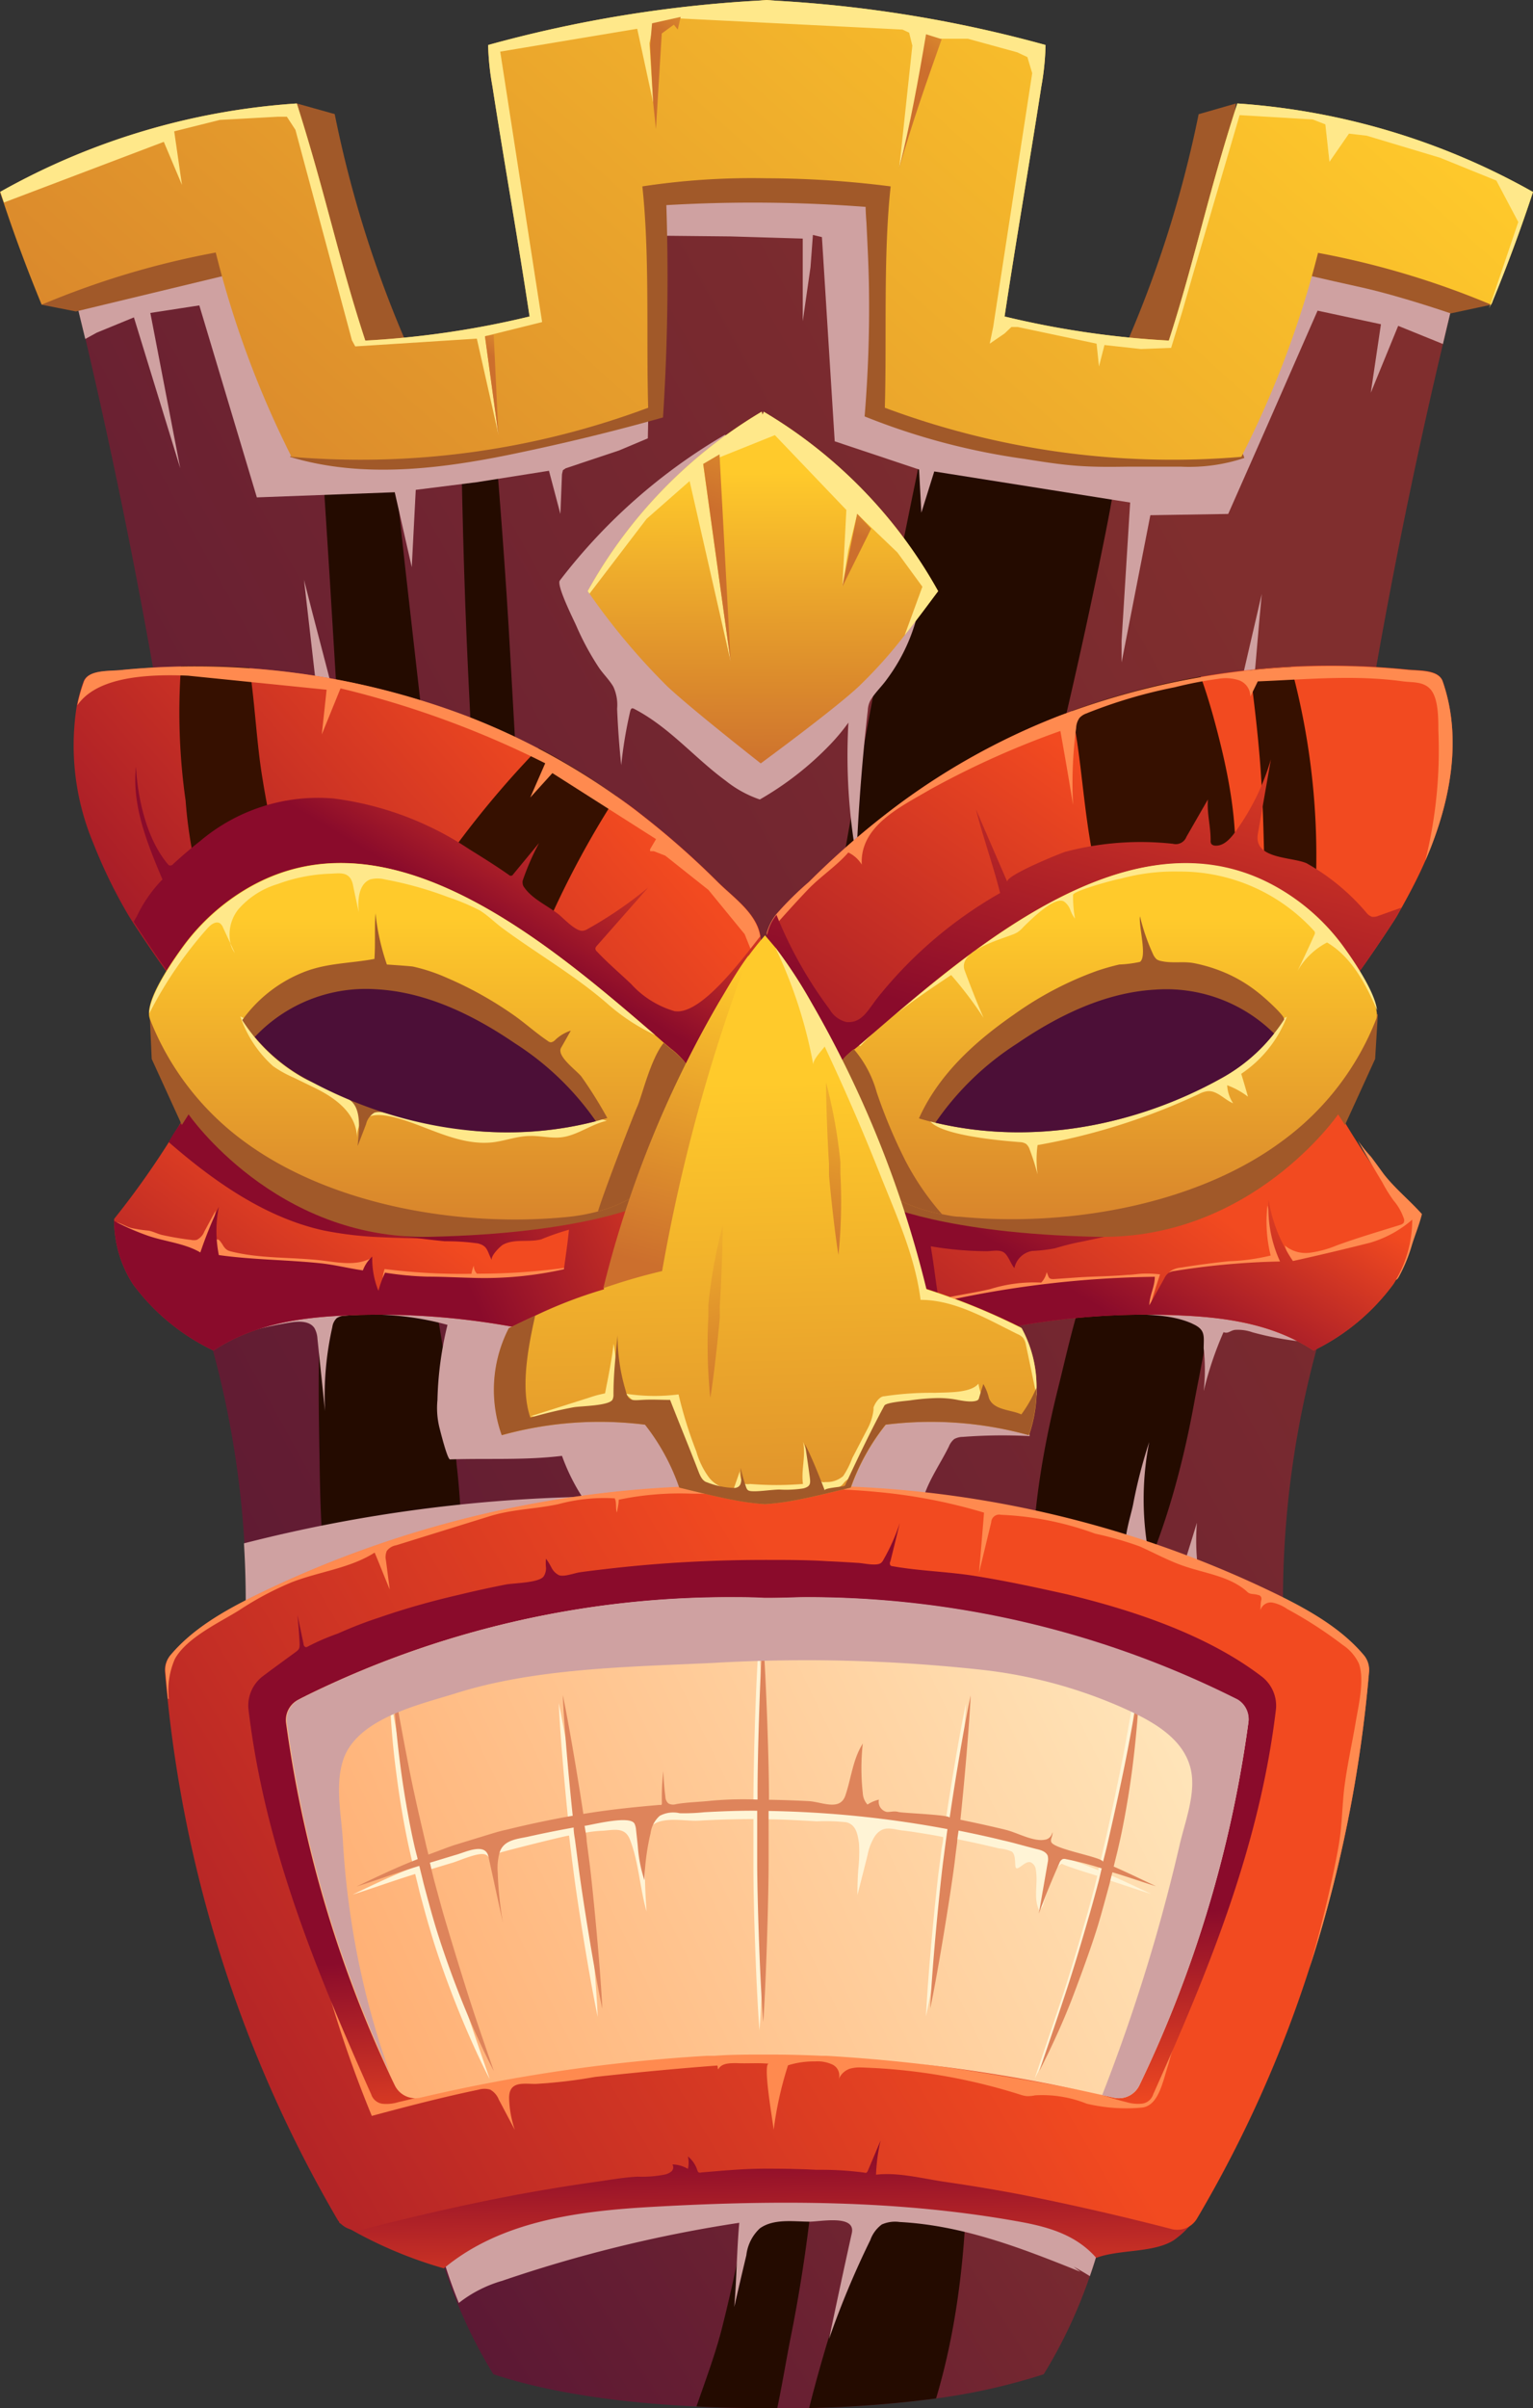 <svg xmlns="http://www.w3.org/2000/svg" xmlns:xlink="http://www.w3.org/1999/xlink" viewBox="0 0 134.29 210.84"><rect x="0" y="0" width="134.29" height="210.84" fill="#333333" stroke="none"/><defs><style>.cls-1{isolation:isolate;}.cls-2{fill:url(#Безымянный_градиент_308);}.cls-3{fill:#240b00;}.cls-13,.cls-3{mix-blend-mode:screen;}.cls-4{fill:#cfa1a1;mix-blend-mode:multiply;}.cls-5{fill:url(#Безымянный_градиент_308-2);}.cls-6{fill:url(#Безымянный_градиент_308-3);}.cls-7{fill:#a15929;}.cls-8{fill:url(#Безымянный_градиент_510);}.cls-9{fill:#ff8a4f;}.cls-10{fill:url(#Безымянный_градиент_510-2);}.cls-11{fill:url(#Безымянный_градиент_510-3);}.cls-12{fill:url(#Безымянный_градиент_510-4);}.cls-13{fill:#361000;}.cls-14{fill:url(#Безымянный_градиент_510-5);}.cls-15{fill:url(#Безымянный_градиент_8);}.cls-16{fill:#ffe88a;}.cls-17{fill:url(#Безымянный_градиент_510-6);}.cls-18{fill:url(#Безымянный_градиент_510-7);}.cls-19{fill:url(#Безымянный_градиент_510-8);}.cls-20{fill:url(#Безымянный_градиент_510-9);}.cls-21{fill:url(#Безымянный_градиент_8-2);}.cls-22{fill:url(#Безымянный_градиент_308-4);}.cls-23{fill:url(#Безымянный_градиент_308-5);}.cls-24{fill:url(#Безымянный_градиент_510-10);}.cls-25{fill:url(#Безымянный_градиент_510-11);}.cls-26{fill:url(#Безымянный_градиент_510-12);}.cls-27{fill:url(#Безымянный_градиент_4);}.cls-28{fill:url(#Безымянный_градиент_8-3);}.cls-29{fill:url(#Безымянный_градиент_8-4);}.cls-30{fill:url(#Безымянный_градиент_8-5);}.cls-31{fill:#fff4d6;}.cls-32{fill:#de845b;}.cls-33{fill:url(#Безымянный_градиент_8-6);}.cls-34{fill:url(#Безымянный_градиент_8-7);}.cls-35{fill:url(#Безымянный_градиент_8-8);}.cls-36{fill:url(#Безымянный_градиент_8-9);}.cls-37{fill:url(#Безымянный_градиент_8-10);}.cls-38{fill:url(#Безымянный_градиент_8-11);}.cls-39{fill:url(#Безымянный_градиент_8-12);}.cls-40{fill:url(#Безымянный_градиент_8-13);}</style><linearGradient id="Безымянный_градиент_308" x1="97.62" y1="177.82" x2="21.53" y2="225.82" gradientUnits="userSpaceOnUse"><stop offset="0" stop-color="#802e2e"/><stop offset="1" stop-color="#4c0f37"/></linearGradient><linearGradient id="Безымянный_градиент_308-2" x1="93.01" y1="24.2" x2="-74.99" y2="117.13" xlink:href="#Безымянный_градиент_308"/><linearGradient id="Безымянный_градиент_308-3" x1="132.13" y1="94.91" x2="-35.87" y2="187.85" xlink:href="#Безымянный_градиент_308"/><linearGradient id="Безымянный_градиент_510" x1="36.5" y1="105.43" x2="14.38" y2="134.87" gradientUnits="userSpaceOnUse"><stop offset="0.01" stop-color="#f24a20"/><stop offset="0.99" stop-color="#8a0b2b"/></linearGradient><linearGradient id="Безымянный_градиент_510-2" x1="48.08" y1="94.52" x2="26.8" y2="103.01" xlink:href="#Безымянный_градиент_510"/><linearGradient id="Безымянный_градиент_510-3" x1="62.74" y1="98.49" x2="39.17" y2="109.3" xlink:href="#Безымянный_градиент_510"/><linearGradient id="Безымянный_градиент_510-4" x1="49.07" y1="63.23" x2="7.03" y2="99.66" xlink:href="#Безымянный_градиент_510"/><linearGradient id="Безымянный_градиент_510-5" x1="46.34" y1="63.87" x2="37.78" y2="78.1" xlink:href="#Безымянный_градиент_510"/><linearGradient id="Безымянный_градиент_8" x1="37.03" y1="80.37" x2="37.03" y2="115.1" gradientUnits="userSpaceOnUse"><stop offset="0" stop-color="#ffca2b"/><stop offset="1" stop-color="#cc6f2d"/></linearGradient><linearGradient id="Безымянный_градиент_510-6" x1="102.35" y1="102.62" x2="79.03" y2="133.77" xlink:href="#Безымянный_градиент_510"/><linearGradient id="Безымянный_градиент_510-7" x1="105.11" y1="97.13" x2="94.82" y2="113.81" xlink:href="#Безымянный_градиент_510"/><linearGradient id="Безымянный_градиент_510-8" x1="101.78" y1="70.86" x2="72.16" y2="112.9" xlink:href="#Безымянный_градиент_510"/><linearGradient id="Безымянный_градиент_510-9" x1="101.99" y1="54.63" x2="92" y2="91.61" xlink:href="#Безымянный_градиент_510"/><linearGradient id="Безымянный_градиент_8-2" x1="96.67" y1="80.37" x2="96.67" y2="115.1" xlink:href="#Безымянный_градиент_8"/><linearGradient id="Безымянный_градиент_308-4" x1="37.26" y1="137.74" x2="37.26" y2="102.88" xlink:href="#Безымянный_градиент_308"/><linearGradient id="Безымянный_градиент_308-5" x1="96.77" y1="137.74" x2="96.77" y2="102.88" xlink:href="#Безымянный_градиент_308"/><linearGradient id="Безымянный_градиент_510-10" x1="67.64" y1="204.7" x2="67.38" y2="188.23" xlink:href="#Безымянный_градиент_510"/><linearGradient id="Безымянный_градиент_510-11" x1="80.99" y1="156.75" x2="-10.92" y2="211.13" xlink:href="#Безымянный_градиент_510"/><linearGradient id="Безымянный_градиент_510-12" x1="69.06" y1="186.87" x2="67.99" y2="169.4" xlink:href="#Безымянный_градиент_510"/><linearGradient id="Безымянный_градиент_4" x1="23.2" y1="185.16" x2="120.09" y2="138.31" gradientUnits="userSpaceOnUse"><stop offset="0" stop-color="#ffa769"/><stop offset="0.41" stop-color="#ffc793"/><stop offset="0.97" stop-color="#fff1c9"/></linearGradient><linearGradient id="Безымянный_градиент_8-3" x1="66.34" y1="94.77" x2="67.87" y2="155.53" xlink:href="#Безымянный_градиент_8"/><linearGradient id="Безымянный_градиент_8-4" x1="98.45" y1="-15.12" x2="10.11" y2="83.17" xlink:href="#Безымянный_градиент_8"/><linearGradient id="Безымянный_градиент_8-5" x1="66.76" y1="41.41" x2="66.89" y2="67.7" xlink:href="#Безымянный_градиент_8"/><linearGradient id="Безымянный_градиент_8-6" x1="88.23" y1="-2.52" x2="81.85" y2="6.23" xlink:href="#Безымянный_градиент_8"/><linearGradient id="Безымянный_градиент_8-7" x1="48.16" y1="26.79" x2="44.31" y2="32.06" xlink:href="#Безымянный_градиент_8"/><linearGradient id="Безымянный_градиент_8-8" x1="64.5" y1="-3.21" x2="59.31" y2="3.91" xlink:href="#Безымянный_градиент_8"/><linearGradient id="Безымянный_градиент_8-9" x1="70.87" y1="25.68" x2="64.23" y2="45.09" xlink:href="#Безымянный_градиент_8"/><linearGradient id="Безымянный_градиент_8-10" x1="77.81" y1="39.47" x2="75.26" y2="46.92" xlink:href="#Безымянный_градиент_8"/><linearGradient id="Безымянный_градиент_8-11" x1="62.77" y1="84.31" x2="56.13" y2="110.48" xlink:href="#Безымянный_градиент_8"/><linearGradient id="Безымянный_градиент_8-12" x1="76.36" y1="88.79" x2="70.41" y2="111.85" xlink:href="#Безымянный_градиент_8"/><linearGradient id="Безымянный_градиент_8-13" x1="86.83" y1="101.3" x2="80.88" y2="124.37" gradientTransform="matrix(-1, 0, 0, 1, 146.14, 0)" xlink:href="#Безымянный_градиент_8"/></defs><g class="cls-1"><g id="Слой_2" data-name="Слой 2"><g id="layer_1" data-name="layer 1"><path class="cls-2" d="M97.55,189.81a43,43,0,0,1-6.12,18.07A53.74,53.74,0,0,1,82,210a100.5,100.5,0,0,1-11.12.84l-2.83,0h-.75c-1.8,0-4,0-6.33-.14-5.58-.26-12.23-1-17.75-2.82a42.36,42.36,0,0,1-3.16-6.23,43.13,43.13,0,0,1-2.88-11.13c0-.24-.06-.47-.08-.71l.78-.34a71,71,0,0,1,29-6.2h.42c1.48,0,3,0,4.44.09a64.53,64.53,0,0,1,7.35.81q2.82.47,5.59,1.17A76.42,76.42,0,0,1,97.55,189.81Z"/><path class="cls-3" d="M71.79,183.36a135.07,135.07,0,0,1-2.51,21.21c-.4,2-.74,4.12-1.19,6.27h-.75c-1.8,0-4,0-6.33-.14.8-2.31,1.66-4.6,2.23-6.84a151.31,151.31,0,0,0,3.69-20.59h.42C68.83,183.25,70.32,183.28,71.79,183.36Z"/><path class="cls-3" d="M82,210a100.5,100.5,0,0,1-11.12.84c2.25-9,5.72-17.78,8.22-26.63q2.82.47,5.59,1.17C84.89,193.47,84.37,202.08,82,210Z"/><path class="cls-4" d="M95.47,199.29c-.49-.31-1-.6-1.41-.83l.58.45c-5.15-2.07-10.24-4.06-15.84-4.36a2.84,2.84,0,0,0-1.56.22,2.91,2.91,0,0,0-1,1.36,77.35,77.35,0,0,0-3.62,8.67c.65-3.09,1.31-6.18,2-9.28.35-1.64-2.75-1-3.69-1-1.4,0-3.15-.29-4.37.59a3.8,3.8,0,0,0-1.18,2.35c-.36,1.51-.71,3-1.06,4.53.21-2.41.22-4.95.44-7.37a119.47,119.47,0,0,0-20.77,5.08,11.12,11.12,0,0,0-3.8,1.94,43.13,43.13,0,0,1-2.88-11.13c.22-.36.45-.71.7-1.05a71,71,0,0,1,29-6.2h.42c1.48,0,3,0,4.44.09a64.53,64.53,0,0,1,7.35.81q2.82.47,5.59,1.17a76.42,76.42,0,0,1,12.82,4.47A43.28,43.28,0,0,1,95.47,199.29Z"/><path class="cls-5" d="M128.52,21.46c-.73,2.88-1.44,5.76-2.12,8.66q-3.5,14.75-6.09,29.7c-5,3.84-10.65,5.76-16.49,8.07Q97.3,70.47,91,73.51a201.57,201.57,0,0,0-18.55,10.1Q69.73,85.26,67.1,87c0-.29-.07-.58-.1-.87,0,.29-.07.58-.11.87A200.84,200.84,0,0,0,45.66,74.81c-1.31-.67-2.64-1.31-4-1.93s-2.5-1.16-3.76-1.72q-3.85-1.72-7.77-3.27l-.23-.09c-5.75-2.27-11.36-4.19-16.26-8Q11,44.66,7.49,29.68q-1-4.12-2-8.22c4.37-1.84,9-2.52,13.51-4,1.36,5,3.38,9.42,5.24,14.25a34.86,34.86,0,0,0,2.15,4.79q.81,0,1.62-.06c2-.08,4-.23,6-.43s4.24-.48,6.35-.81c.9-.14,1.81-.29,2.7-.46,3.32-.61,6.6-1.37,9.8-2.26,1-6.24-1.25-12.94.46-19A109.34,109.34,0,0,1,67,13.3a109.2,109.2,0,0,1,13.67.19c1.71,6.09-.59,12.79.46,19l1.05.28a109.38,109.38,0,0,0,16.46,3.11c3,.34,6,.55,9,.63a34.86,34.86,0,0,0,2.15-4.79c1.85-4.83,3.88-9.25,5.24-14.25C119.53,18.94,124.15,19.62,128.52,21.46Z"/><path class="cls-6" d="M112.69,147.29a130.55,130.55,0,0,0-14.58-5.18c-2.5-.74-5-1.41-7.6-2A142.24,142.24,0,0,0,67,136.51c-.81.05-1.63.11-2.45.19a143.72,143.72,0,0,0-24.28,4.19c-3.57.92-7.09,2-10.52,3.15q-4.37,1.5-8.48,3.25a83.65,83.65,0,0,0,.14-12.16,83.58,83.58,0,0,0-1.8-13q-.64-2.91-1.49-5.77A86.43,86.43,0,0,1,28.16,114a94.82,94.82,0,0,1,9.7-1.21H38a89.25,89.25,0,0,1,11-.24,91.39,91.39,0,0,1,13.66,1.88c1.45.28,2.89.59,4.34.9a110.79,110.79,0,0,1,18-2.78,85.16,85.16,0,0,1,10.1.18l.86.06A96,96,0,0,1,106.1,114a86.73,86.73,0,0,1,9.73,2.37A83.87,83.87,0,0,0,112.69,147.29Z"/><path class="cls-3" d="M98.64,35.91q-.78,5.76-1.94,11.48Q94.76,57,92.47,66.46,91.72,70,91,73.51a201.57,201.57,0,0,0-18.55,10.1c2.15-12.63,4.42-25.25,7-37.81.88-4.36,1.79-8.69,2.8-13A109.38,109.38,0,0,0,98.64,35.91Z"/><path class="cls-3" d="M37.93,71.16q-3.85-1.72-7.77-3.27l-.23-.09L28.88,50.56c-.29-4.69-.61-9.38-.89-14.08,2-.08,4-.23,6-.43.51,4.5,1,9,1.49,13.51Q36.67,60,37.85,70.48C37.88,70.71,37.9,70.93,37.93,71.16Z"/><path class="cls-3" d="M45.66,74.81c-1.31-.67-2.64-1.31-4-1.93Q41.36,65.8,41,58.71c-.37-7.82-.55-15.64-.66-23.47.9-.14,1.81-.29,2.7-.46.66,7.64,1.26,15.29,1.68,22.95Q45.21,66.27,45.66,74.81Z"/><path class="cls-3" d="M106.1,114c-.32,3.1-1,6.18-1.46,8.66-1.15,6.38-3.13,13.6-6.53,19.44-2.5-.74-5-1.41-7.6-2-.38-6.24.75-12.85,2.21-18.69.6-2.39,1.29-5.6,2.34-8.73l.86.06A96,96,0,0,1,106.1,114Z"/><path class="cls-3" d="M40.23,140.89c-3.57.92-7.09,2-10.52,3.15-1.45-5.12-1.64-10.88-1.71-15.81-.08-4.71-.19-9.52.16-14.28a94.82,94.82,0,0,1,9.7-1.21A132.43,132.43,0,0,1,40,128.23,65.64,65.64,0,0,1,40.23,140.89Z"/><path class="cls-7" d="M26,9.06l3.32.93A100.37,100.37,0,0,0,36.1,31.18l-4.68,1.45C28.89,26.14,27.22,18,26,9.06Z"/><path class="cls-7" d="M108.27,9.06,105,10a100.37,100.37,0,0,1-6.81,21.19l4.68,1.45C105.35,26.14,107,18,108.27,9.06Z"/><path class="cls-4" d="M108.1,62.48,110.53,52c-.36,3.79-.63,7.4-1,11.2C109.41,62.78,108.4,62.23,108.1,62.48Z"/><path class="cls-4" d="M27.86,61.5,26.63,50.77c.93,3.7,1.88,7.19,2.81,10.88C29.19,61.35,28.06,61.16,27.86,61.5Z"/><path class="cls-4" d="M80.63,52.54a15.87,15.87,0,0,1-2.93,6.92c-.44.63-1.09,1.23-1.46,1.88a2.06,2.06,0,0,0-.22.84q-.73,6.43-1,12.89a51.28,51.28,0,0,1-.7-11.8,17.88,17.88,0,0,1-1.57,1.89A27.46,27.46,0,0,1,66.56,70a9.88,9.88,0,0,1-3-1.65c-2.73-2-4.92-4.68-8-6.28a.28.28,0,0,0-.17-.05c-.11,0-.15.14-.18.24A37.59,37.59,0,0,0,54.42,67q-.26-2.47-.36-4.95a3.81,3.81,0,0,0-.33-1.92c-.34-.59-.89-1.12-1.27-1.68a23.84,23.84,0,0,1-2-3.71c-.22-.49-1.73-3.5-1.42-3.91A49.84,49.84,0,0,1,63.5,38.07,56.6,56.6,0,0,1,75.92,49.33a15.33,15.33,0,0,0,2.92,3C79.28,52.62,80.41,53,80.63,52.54Z"/><path class="cls-4" d="M128.52,21.46c-.73,2.88-1.44,5.76-2.12,8.66l-3.92-1.59-2.4,5.86.89-6-5.55-1.19L111,37.28,107.59,45l-6.82.11L98.25,58l0-1.89L99,44,81.84,41.28l-1.13,3.61-.2-3.78-7.39-2.47L72,20.76l-.79-.19L71,23.39l-.68,4.74V20.89L64,20.7l-6.9-.07-.35,17.75-2.52,1.06L49.56,41l-.25.17-.08.35L49.09,45l-1-3.78-6.33,1-5.34.67-.35,6.77-1.49-6.56-12.08.45L17.46,26.74l-4.29.66L15.79,41,11.73,27.79,8.47,29.13l-1,.55q-1-4.12-2-8.22c4.37-1.84,9-2.52,13.51-4,1.36,5,3.38,9.42,5.24,14.25a34.86,34.86,0,0,0,2.15,4.79,110.49,110.49,0,0,0,26.49-4c1-6.24-1.25-12.94.46-19A109.34,109.34,0,0,1,67,13.3a109.2,109.2,0,0,1,13.67.19c1.71,6.09-.59,12.79.46,19a110.49,110.49,0,0,0,26.49,4,34.86,34.86,0,0,0,2.15-4.79c1.85-4.83,3.88-9.25,5.24-14.25C119.53,18.94,124.15,19.62,128.52,21.46Z"/><path class="cls-4" d="M104.37,115.86l.29.14c.93.49.79,1,.78,2.06a16.76,16.76,0,0,1,0,3.75,30.22,30.22,0,0,1,1.74-5.17c.42.16.57-.14,1-.2a3.81,3.81,0,0,1,1.53.21,27.05,27.05,0,0,0,4.38.82,6.59,6.59,0,0,0-2.42-2.44,14.5,14.5,0,0,0-7.06-2.6c-2-.11-5.79.53-6.7,2.62C100,115.12,102.4,115,104.37,115.86Z"/><path class="cls-4" d="M100.67,126.26a26,26,0,0,0-.19,8.93,1,1,0,0,0,.77,1l2.38,1.07c.41-1.32.82-2.63,1.22-3.94a19.12,19.12,0,0,0,0,3.12,2.13,2.13,0,0,0,.18.83,2.22,2.22,0,0,0,.81.74l2.34,1.5a10.25,10.25,0,0,0-2.52-.51c-.9-.22-1.79-.47-2.67-.76-1-.34-3.73-.91-4.25-2s.31-3.44.52-4.52A43.35,43.35,0,0,1,100.67,126.26Z"/><path class="cls-4" d="M83.13,126.63a1.61,1.61,0,0,1,.46-.63,1.58,1.58,0,0,1,.75-.19,45.84,45.84,0,0,1,5.86-.07,30.92,30.92,0,0,0-.5-3.18,4.73,4.73,0,0,0-.62-1.77,4.6,4.6,0,0,0-1.85-1.43,20,20,0,0,0-4.39-1.51,14.29,14.29,0,0,0-8.47.3,4.33,4.33,0,0,0-2,1.44,5.1,5.1,0,0,0-.65,1.62,38.3,38.3,0,0,0-1.32,9.59,3.23,3.23,0,0,0,.25,1.57,3,3,0,0,0,1.25,1.12,12,12,0,0,0,7,1.5,2.55,2.55,0,0,0,1.24-.36c1.1-.8.45-2.13.68-3.2C81.18,129.84,82.42,128.1,83.13,126.63Z"/><path class="cls-4" d="M65.19,126.17a78.89,78.89,0,0,1-.68,10.53,144.58,144.58,0,0,0-43.28,10.59,83.65,83.65,0,0,0,.14-12.16A131.13,131.13,0,0,1,51,131.06a17.62,17.62,0,0,1-1.77-3.59c-3.31.4-6.48.2-9.81.31-.23,0-.84-2.44-.91-2.72a7.13,7.13,0,0,1-.19-2.47A30.27,30.27,0,0,1,39.2,116a25.38,25.38,0,0,0-9-.8,1.28,1.28,0,0,0-.7.21,1.32,1.32,0,0,0-.39.79,27.54,27.54,0,0,0-.64,7.35l-.66-6.32a2.2,2.2,0,0,0-.26-.94c-.42-.64-1.35-.62-2.1-.5a34.14,34.14,0,0,0-7.26,2L18,116.35a106.42,106.42,0,0,1,20-3.62,89.25,89.25,0,0,1,11-.24,91.39,91.39,0,0,1,13.66,1.88C64.75,117.75,65.18,122.1,65.19,126.17Z"/><path class="cls-8" d="M53.68,118.41a65,65,0,0,0-23.44-3.23c-4.11.18-8.11.81-11.54,3.07a18.85,18.85,0,0,1-7.06-5.82A10.32,10.32,0,0,1,10,106.9a1.09,1.09,0,0,1,0-.18,74.19,74.19,0,0,0,8.28-12.86,47.54,47.54,0,0,0,12.31,5.87,58.18,58.18,0,0,0,10.29,2,145.28,145.28,0,0,0,17.34.58A24.94,24.94,0,0,1,53.68,118.41Z"/><path class="cls-9" d="M16.73,108.56a1.2,1.2,0,0,0,.5,0,1.34,1.34,0,0,0,.67-.73l1-1.85a52,52,0,0,1-1.21,5.11,11.85,11.85,0,0,1-4-1.34,17.67,17.67,0,0,1-1.69-.83A12.31,12.31,0,0,1,10.17,107c.44.11.84.37,1.28.51a12.16,12.16,0,0,0,1.57.24c.42.08.81.3,1.23.39C15.07,108.32,15.9,108.46,16.73,108.56Z"/><path class="cls-9" d="M20.19,109.56c2.63.67,5.38.49,8.07.81,1.42.18,2.94.47,4.21-.19a2.34,2.34,0,0,0,.07,1.87,8.58,8.58,0,0,1-4.34,1.08,27.57,27.57,0,0,1-3.74-.28c-1.29-.16-2.58-.32-3.85-.52a6.84,6.84,0,0,1-1.85-.5.78.78,0,0,1-.34-.25,1,1,0,0,1-.11-.48c0-.61-.2-2.14.47-2.5.35-.2.45,0,.62.23S19.69,109.44,20.19,109.56Z"/><path class="cls-9" d="M33.69,111.11a53.61,53.61,0,0,0,7.61.42,3,3,0,0,1,.21-.72,1,1,0,0,0,.27.71,55.69,55.69,0,0,0,8.16-.58,4.39,4.39,0,0,1-1.81.89c-1,.32-2.07.64-3.11.93a12.76,12.76,0,0,1-2.44.51,15.36,15.36,0,0,1-2.25,0l-5.59-.35c-.4,0-1.05-.09-1.23-.52A3.6,3.6,0,0,1,33.69,111.11Z"/><path class="cls-10" d="M16.84,97.18A12.75,12.75,0,0,0,14.78,100c3.93,3.42,8.45,6.61,13.55,7.73a32,32,0,0,0,5.17.6c1.44.07,2.88.11,4.32.1,0-.2-.16-.37-.33-.48a72.48,72.48,0,0,0-7-3.41,72.92,72.92,0,0,1-12-7.55C18,96.61,16.84,97.18,16.84,97.18Z"/><path class="cls-11" d="M53.68,118.41a65,65,0,0,0-23.44-3.23c-4.11.18-8.11.81-11.54,3.07a18.85,18.85,0,0,1-7.06-5.82A10.32,10.32,0,0,1,10,106.9a21.43,21.43,0,0,0,3,1.31c1.5.51,3.19.65,4.55,1.45a36.37,36.37,0,0,1,1.62-4,10.76,10.76,0,0,0,0,4.23c2.9.41,5.9.41,8.84.71,1.29.13,2.51.45,3.78.63a3,3,0,0,1,.82-1.21,7.45,7.45,0,0,0,.54,3,9.18,9.18,0,0,1,.58-1.59,28.75,28.75,0,0,0,3.75.35c1.24,0,2.51.07,3.77.1a31.87,31.87,0,0,0,8.15-.75c.15-1.15.33-2.31.44-3.46a22.55,22.55,0,0,0-2.43.84c-1.07.29-2.32-.07-3.33.46-.25.13-1.12,1-1,1.36-.43-.83-.35-1.23-1.21-1.46a20,20,0,0,0-2.91-.19,68.55,68.55,0,0,1-7.27-1.1,10.89,10.89,0,0,1-4.9-2,.6.6,0,0,1-.12-.92,1.85,1.85,0,0,1,1-.31,94.22,94.22,0,0,0,13-2.57,145.28,145.28,0,0,0,17.34.58A24.94,24.94,0,0,1,53.68,118.41Z"/><path class="cls-12" d="M66.62,82.41a5.23,5.23,0,0,1-.32,1.77c-.12.34-.27.68-.43,1a40.23,40.23,0,0,1-3,4.81,12.25,12.25,0,0,1-2.16,3c-1,.72-1.28.13-2.37-.68-3.79-2.8-7.29-6-11.15-8.7l-.31-.21a37.18,37.18,0,0,0-9.92-5,30.23,30.23,0,0,0-4.32-1,14.72,14.72,0,0,0-7.79.45A11.77,11.77,0,0,0,22,79.46,31.39,31.39,0,0,0,19,81.92a38.59,38.59,0,0,0-3.69,4c-.13.15-2.72-3.69-3.67-5.16l-.33-.52a44.19,44.19,0,0,1-3.12-6.37,22.14,22.14,0,0,1-1.46-12.1,14,14,0,0,1,.58-2.08c.37-1,2-.92,3.1-1,1.8-.18,3.6-.29,5.41-.32q3-.06,6,.14a67.13,67.13,0,0,1,19,4.18,55.92,55.92,0,0,1,6.31,2.86A58.31,58.31,0,0,1,54,69.72c.73.5,1.45,1,2.16,1.58a72.57,72.57,0,0,1,6.72,5.92c1.34,1.34,3.46,2.76,3.74,4.8A2.56,2.56,0,0,1,66.62,82.41Z"/><path class="cls-13" d="M54,69.72a81.36,81.36,0,0,0-6.28,11.76c-.27.62-.55,1.28-.84,2a37.18,37.18,0,0,0-9.92-5c.53-.89,1.07-1.72,1.6-2.49a83.55,83.55,0,0,1,8.63-10.49A58.31,58.31,0,0,1,54,69.72Z"/><path class="cls-13" d="M24.82,77.89A11.77,11.77,0,0,0,22,79.46,31.39,31.39,0,0,0,19,81.92,39.53,39.53,0,0,1,16.26,70.1a54.8,54.8,0,0,1-.4-11.77q3-.06,6,.14c.49,3.3.63,6.74,1.15,9.8C23.53,71.52,24.29,74.69,24.82,77.89Z"/><path class="cls-9" d="M66.62,82.41a5.23,5.23,0,0,1-.32,1.77l-.34.54-.18-1.56-.55-1.37-3.17-3.87-3.78-3-1-.39-.33,0v-.18l.52-.88-9.08-5.78-1.94,2.14,1.31-3a83.32,83.32,0,0,0-17.93-6.56L28.19,64.3l.42-3.91L16.47,59.16c-4.64-.2-8.2.42-9.7,2.6a14,14,0,0,1,.58-2.08c.37-1,2-.92,3.1-1a67,67,0,0,1,30.4,4A59.93,59.93,0,0,1,56.13,71.3a72.57,72.57,0,0,1,6.72,5.92c1.34,1.34,3.46,2.76,3.74,4.8A2.56,2.56,0,0,1,66.62,82.41Z"/><path class="cls-14" d="M66.62,82.41a6.49,6.49,0,0,1-.75,2.79,40.23,40.23,0,0,1-3,4.81,12.25,12.25,0,0,1-2.16,3c-1,.72-1.28.13-2.37-.68-3.79-2.8-7.29-6-11.15-8.7a35.53,35.53,0,0,0-14.55-6.22c-4-.66-7.41-.37-10.63,2a36.48,36.48,0,0,0-6.63,6.45c-.13.15-2.72-3.69-3.67-5.16l.27-.46A12,12,0,0,1,14.23,77c-1.33-3.15-2.69-6.47-2.32-9.87.15,2.79.94,6.34,2.79,8.53a.29.29,0,0,0,.15.12c.12,0,.23,0,.32-.13.77-.7,1.55-1.38,2.35-2A16,16,0,0,1,29.2,69.91a27.73,27.73,0,0,1,11.87,4.42c1.22.76,2.43,1.51,3.6,2.34a.34.34,0,0,0,.14,0,.17.17,0,0,0,.13-.1l2.28-2.76a22.26,22.26,0,0,0-1.43,3.29.79.79,0,0,0,0,.3.63.63,0,0,0,.15.32c.7,1,2,1.56,3,2.34.46.38,1.44,1.44,2.07,1.44a1.05,1.05,0,0,0,.47-.16,35.26,35.26,0,0,0,5.3-3.63l-4.47,5.07c-.08.09-.17.19-.15.31a.37.37,0,0,0,.14.23c1,1.06,2,1.89,3,2.85a8.23,8.23,0,0,0,3.78,2.36c2.28.4,5.84-4.42,7.52-6.56A2.56,2.56,0,0,1,66.62,82.41Z"/><path class="cls-7" d="M13.13,89.19l.16,3.53,2.64,5.78.59-.93s7.58,11,21.11,10.72,18.89-2.89,18.89-2.89l.17-4.51s-12.85,4.34-21.61,2-18.56-13-18.56-13Z"/><path class="cls-15" d="M61,95.7a9.35,9.35,0,0,1-1.3,4.55,12.34,12.34,0,0,1-3.15,3.82,10.05,10.05,0,0,1-1.59,1,13,13,0,0,1-2.58,1,17,17,0,0,1-2.75.49c-9.3.91-20.64-1-28.26-6.63a24.25,24.25,0,0,1-8.24-10.71,1.42,1.42,0,0,1-.08-.52c0-1.72,2.36-5,3.1-6a18.72,18.72,0,0,1,5.52-4.93c12.42-7.23,26.47,4.91,35.72,12.86l0,0,.72.63.66.56a7,7,0,0,1,1.71,1.86A4.29,4.29,0,0,1,61,95.7Z"/><path class="cls-7" d="M61,95.7c-.14.6-.33,1.2-.51,1.8-.27.9-.51,1.83-.79,2.75a12.34,12.34,0,0,1-3.15,3.82,10.05,10.05,0,0,1-1.59,1,13,13,0,0,1-2.58,1c.57-1.88,3.15-8.54,3.45-9.19.4-.89,1.16-4.16,2.31-5.57l.66.56a7,7,0,0,1,1.71,1.86A4.29,4.29,0,0,1,61,95.7Z"/><path class="cls-16" d="M46.73,96.5c2.16.47,4.31,1,6.43,1.63-1.39.3-2.59,1.29-4,1.45-.9.1-1.8-.14-2.71-.12-1.12,0-2.19.43-3.3.56-2.58.28-5-1-7.35-1.81-1.81-.62-4.51-1.37-4.53,1.46,0-2.18-1.89-3.53-3.66-4.4l-1.91-.93a9.86,9.86,0,0,1-1.79-1A10.3,10.3,0,0,1,21.05,89C29.19,92.61,38,94.6,46.73,96.5Z"/><path class="cls-7" d="M53.2,97.89l-1,.28a30.55,30.55,0,0,1-9.57.92c-3.15-.17-6-1.07-9-1.67a1.56,1.56,0,0,0-.83,0,1.59,1.59,0,0,0-.73,1c-.24.64-.49,1.28-.74,1.92.1-1.17.39-3.11-.58-3.94s-3-1.36-4.23-2.06a15.3,15.3,0,0,1-4.2-3.51,16.67,16.67,0,0,1-1.1-1.51,12.1,12.1,0,0,1,5.2-4.13c2.11-.89,4.21-.82,6.38-1.23.09-1.31,0-2.64.09-4a20.36,20.36,0,0,0,1,4.49s2,.13,2.29.18a15.63,15.63,0,0,1,3,1,32.25,32.25,0,0,1,5.69,3.16c1.08.74,2,1.6,3.1,2.34a.48.48,0,0,0,.29.13.65.65,0,0,0,.39-.22A3.57,3.57,0,0,1,50,90.24c-.28.5-.56,1-.85,1.5-.41.73,1.3,1.93,1.78,2.52A37.94,37.94,0,0,1,53.2,97.89Z"/><path class="cls-17" d="M123.71,106.72v.07a10.44,10.44,0,0,1-1.65,5.64,18.89,18.89,0,0,1-7,5.82c-3.44-2.26-7.44-2.89-11.55-3.07A64.89,64.89,0,0,0,80,118.41a24.89,24.89,0,0,1-4.54-16.07c8.74.08,17.61.06,26-2.16q.8-.21,1.59-.45a47.39,47.39,0,0,0,12.31-5.87A74.19,74.19,0,0,0,123.71,106.72Z"/><path class="cls-9" d="M120.7,107.87c1-.3,2.06-.58,3.1-.83a5.59,5.59,0,0,1-1.81,1.81,31.7,31.7,0,0,1-12,5.78c-6.55,1.35-13.35-.37-20,.29-3,.31-6,1.1-9,.69a12.71,12.71,0,0,1,.91-1.28,3,3,0,0,1,1.35-.78c1.16-.23,2.33-.41,3.49-.68a12.82,12.82,0,0,1,4.47-.57,1.9,1.9,0,0,0,.48-.92c.22.54.15.65.81.6l2-.14c1.43-.09,2.86-.09,4.28-.22.41,0,.83-.08,1.24-.1a9.48,9.48,0,0,1,1.6.06c-.3.9-.59,1.81-.85,2.73a6.74,6.74,0,0,0,1.18-2,2.17,2.17,0,0,1,.57-1,1.82,1.82,0,0,1,.92-.32c1.39-.23,2.79-.41,4.19-.56a18,18,0,0,0,3.68-.5,12.24,12.24,0,0,1-.28-4.39q.69,2.63,1.62,5.18l.62-.16a4.77,4.77,0,0,1-.72-1.51,2.86,2.86,0,0,0,2.23.63,9.24,9.24,0,0,0,2.3-.63c1.83-.67,3.71-1.22,5.57-1.8a.64.64,0,0,0,.3-.17.5.5,0,0,0,0-.46,4.72,4.72,0,0,0-.86-1.49,12.36,12.36,0,0,1-1-1.61c-.73-1.21-1.44-2.43-2.14-3.66a15.2,15.2,0,0,0,1.15,1.42c.38.5.74,1,1.12,1.52,1,1.28,2.27,2.3,3.34,3.5-.23.94-.6,1.81-.88,2.72a13.48,13.48,0,0,1-1.13,2.75c-.07.13-.16.28-.31.3a12.47,12.47,0,0,0,.81-3.12c0-.17,0-.39-.13-.49a.47.47,0,0,0-.31,0,2.42,2.42,0,0,0-1,.45Z"/><path class="cls-18" d="M123.71,106.79a10.44,10.44,0,0,1-1.65,5.64,18.89,18.89,0,0,1-7,5.82c-3.44-2.26-7.44-2.89-11.55-3.07A64.89,64.89,0,0,0,80,118.41a24.89,24.89,0,0,1-4.54-16.07c8.74.08,17.61.06,26-2.16a6.69,6.69,0,0,1,.83,3.75c-.14,1.32-1,3.27-2.26,3.58-1.79.44-3.59.87-5.4,1.23-.78.15-1.52.35-2.23.56a14,14,0,0,1-2,.23,1.92,1.92,0,0,0-1.54,1.5c-.32-.36-.54-1.14-.95-1.39s-1.09-.08-1.51-.09a29.67,29.67,0,0,1-4.87-.43c.29,1.66.44,3.18.73,4.85,0,.06,0,.12.09.14s.08-.1,0-.1a90.7,90.7,0,0,1,18.81-2.22c0,.89-.46,1.6-.48,2.49.45-.79.89-1.58,1.33-2.38a1.27,1.27,0,0,1,.33-.43,1.21,1.21,0,0,1,.56-.19,66.37,66.37,0,0,1,9.23-.83,11.24,11.24,0,0,1-1-5.39,13.3,13.3,0,0,0,2.13,5.35q3.39-.75,6.75-1.6A9.86,9.86,0,0,0,123.71,106.79Z"/><path class="cls-19" d="M125.47,73.86c-.19.52-.4,1-.62,1.52-.61,1.4-1.32,2.75-2.06,4.08-.15.25-.29.51-.44.77-.3.53-3.85,5.86-4,5.68a39.51,39.51,0,0,0-3.45-3.77,33.88,33.88,0,0,0-3.18-2.68c-.29-.22-.59-.42-.89-.61A11.55,11.55,0,0,0,108,77.58a15.81,15.81,0,0,0-6.87-.14,30.55,30.55,0,0,0-4.46,1.09,37.52,37.52,0,0,0-10.09,5.13c-3.86,2.72-7.36,5.9-11.14,8.7-1.1.81-1.37,1.4-2.38.68a12.25,12.25,0,0,1-2.16-3,40.23,40.23,0,0,1-3-4.81,6.47,6.47,0,0,1-.74-2.79,3.08,3.08,0,0,1,.08-.68A4.54,4.54,0,0,1,68,80.05a28.21,28.21,0,0,1,2.86-2.83,72.57,72.57,0,0,1,6.72-5.92,60.1,60.1,0,0,1,15.28-8.65l1.06-.39a66.32,66.32,0,0,1,11.27-3q2.13-.37,4.29-.6c1.2-.13,2.4-.23,3.6-.29a67.86,67.86,0,0,1,10.18.25c1.11.11,2.73,0,3.11,1C128,64.3,127.17,69.39,125.47,73.86Z"/><path class="cls-13" d="M108,77.58a15.81,15.81,0,0,0-6.87-.14,30.55,30.55,0,0,0-4.46,1.09C95.23,74.22,95,69.34,94.36,65q-.21-1.35-.45-2.76a66.32,66.32,0,0,1,11.27-3c.42,1.16.77,2.31,1.08,3.41C107.56,67.36,108.71,72.68,108,77.58Z"/><path class="cls-13" d="M114.9,82.14a33.88,33.88,0,0,0-3.18-2.68c-.29-.22-.59-.42-.89-.61-.1-3.44-.12-6.89-.33-10.36-.19-3.28-.58-6.54-1-9.8,1.2-.13,2.4-.23,3.6-.29A63,63,0,0,1,114.9,82.14Z"/><path class="cls-9" d="M125.47,73.86c-.19.52-.4,1-.62,1.52A40.09,40.09,0,0,0,126,63.93c0-1,0-2.68-.62-3.49s-1.68-.67-2.46-.78c-4.26-.59-8.48-.17-12.74,0-.21.44-.43.88-.65,1.33a1.51,1.51,0,0,0-1-1.43,3.77,3.77,0,0,0-1.83-.12,34.54,34.54,0,0,0-3.78.73,43.37,43.37,0,0,0-7.79,2.31,1.52,1.52,0,0,0-.56.37,1.61,1.61,0,0,0-.3.89A36.7,36.7,0,0,0,94,70.49c-.35-2.18-.72-4.3-1.11-6.49a76.3,76.3,0,0,0-11.4,5.12c-2.57,1.51-6.18,3.18-6,6.58a2.81,2.81,0,0,0-1.18-1.06c-1,1.16-2.41,2.08-3.51,3.22-1.25,1.31-2.46,2.67-3.63,4v-.18A4.54,4.54,0,0,1,68,80.05a28.21,28.21,0,0,1,2.86-2.83,72.57,72.57,0,0,1,6.72-5.92,60.1,60.1,0,0,1,15.28-8.65,67,67,0,0,1,30.4-4c1.11.11,2.73,0,3.11,1C128,64.3,127.17,69.39,125.47,73.86Z"/><path class="cls-20" d="M122.79,79.46c-.15.25-.29.51-.44.77-.3.53-3.85,5.86-4,5.68a36.48,36.48,0,0,0-6.63-6.45c-3.22-2.39-6.66-2.68-10.63-2a35.53,35.53,0,0,0-14.55,6.22c-3.86,2.72-7.36,5.9-11.14,8.7-1.1.81-1.37,1.4-2.38.68a12.25,12.25,0,0,1-2.16-3,40.23,40.23,0,0,1-3-4.81,6.47,6.47,0,0,1-.74-2.79,4,4,0,0,1,.9-2.36,36.58,36.58,0,0,0,4.65,8.27,2.32,2.32,0,0,0,1.5,1.12c1.38.1,1.89-1.12,2.76-2.2a37.34,37.34,0,0,1,10.68-9.1c-.6-2.41-1.51-4.92-2.12-7.33l2.75,6.36c-.23-.53,4.57-2.48,5.08-2.64a25.84,25.84,0,0,1,9.43-.7,1,1,0,0,0,1.18-.61L105.81,70c-.09,1.25.25,2.35.24,3.59a.52.52,0,0,0,.06.3.47.47,0,0,0,.34.15c.72.05,1.3-.57,1.73-1.16a20.71,20.71,0,0,0,3.15-6.39L110.19,73c-.39,2.24,2.92,2,4.26,2.58a19.18,19.18,0,0,1,5.27,4.36,1.06,1.06,0,0,0,.46.33,1.08,1.08,0,0,0,.56-.08Z"/><path class="cls-7" d="M120.7,88.8l-.24,3.92-2.64,5.78-.6-.93s-7.57,11-21.1,10.72-18.9-2.89-18.9-2.89l-.17-4.51s12.85,4.34,21.62,2,18.55-13,18.55-13Z"/><path class="cls-21" d="M120.57,89.19a24.11,24.11,0,0,1-8.24,10.71c-7.62,5.67-19,7.54-28.26,6.63-.52,0-1-.12-1.55-.22a13.88,13.88,0,0,1-3.78-1.25,10.05,10.05,0,0,1-1.59-1c-2.56-1.92-5.69-7.13-4-10.37a6.79,6.79,0,0,1,1.65-1.82l.05,0,.35-.29,1.29-1.11,1.92-1.65c9.18-7.81,22.08-17.71,33.57-11a18.48,18.48,0,0,1,5.52,4.93c.71,1,2.87,4,3.08,5.75A1.47,1.47,0,0,1,120.57,89.19Z"/><path class="cls-7" d="M82.52,106.31a13.88,13.88,0,0,1-3.78-1.25,10.05,10.05,0,0,1-1.59-1c-2.56-1.92-5.69-7.13-4-10.37a6.79,6.79,0,0,1,1.65-1.82,9.77,9.77,0,0,1,2,3.77,45.55,45.55,0,0,0,2.52,6A23.45,23.45,0,0,0,82.52,106.31Z"/><path class="cls-16" d="M89.33,100a1.1,1.1,0,0,1,.56.16,1.06,1.06,0,0,1,.31.49,20.44,20.44,0,0,1,.69,2.18,9.62,9.62,0,0,1,0-2.57A56.33,56.33,0,0,0,105,95.8a2.23,2.23,0,0,1,.79-.26c.83-.07,1.46.74,2.23,1.06a3.19,3.19,0,0,1-.52-1.58,7,7,0,0,1,1.82,1c-.19-.68-.39-1.36-.59-2a10.62,10.62,0,0,0,4-5c-7.06,3.8-14.48,7.49-22.48,8-1.15.08-8.81-.37-8.93.64C81.09,99.39,88.22,99.91,89.33,100Z"/><path class="cls-7" d="M112.48,89.28a14.82,14.82,0,0,1-.87,1.21,15.2,15.2,0,0,1-4.43,3.81c-7.68,4.33-16.82,6-25.24,4-.48-.11-1-.24-1.44-.38,1.75-3.9,5-6.79,8.32-9.09A29.84,29.84,0,0,1,96.11,85c.63-.21,1.28-.4,1.94-.55a10.5,10.5,0,0,0,1.81-.23c.65-.48-.12-3.06,0-4A17.68,17.68,0,0,0,101,83.53a1.33,1.33,0,0,0,.33.47,1.12,1.12,0,0,0,.41.15c1,.22,1.88,0,2.85.18a13.63,13.63,0,0,1,3.09,1A12.51,12.51,0,0,1,110.33,87C110.58,87.18,112.66,89,112.48,89.28Z"/><path class="cls-22" d="M52.2,98.17c-8.54,2.21-17.86.54-25.68-3.87a15.3,15.3,0,0,1-4.2-3.51A13.36,13.36,0,0,1,33,86.62c4.32.24,8.43,2.22,12.11,4.73A25,25,0,0,1,52.2,98.17Z"/><path class="cls-23" d="M111.61,90.49a15.2,15.2,0,0,1-4.43,3.81c-7.68,4.33-16.82,6-25.24,4a25,25,0,0,1,7.14-6.92c3.67-2.51,7.78-4.49,12.11-4.73A13.43,13.43,0,0,1,111.61,90.49Z"/><path class="cls-24" d="M105.23,193.48a8.24,8.24,0,0,1-2.43,2.68c-1.82,1.12-4.76.77-6.77,1.53-1.7-1.94-4-2.66-6.52-3.13-10.62-1.95-21.5-1.95-32.28-1.34-6.51.36-13.34,1.22-18.35,5.39a37.48,37.48,0,0,1-9.17-4c.06-.69.26-1.62.89-1.9,15.27-6.76,32.49-7.4,49.19-7.08,6,.11,12,.35,17.75,2a10.39,10.39,0,0,1,4.32,2.17C102.72,190.64,104.36,192.65,105.23,193.48Z"/><path class="cls-25" d="M119.93,146.36a116.46,116.46,0,0,1-5.22,25.95,107.75,107.75,0,0,1-9.86,21.95,2,2,0,0,1-2.21.91c-4.33-1.12-8.69-2.12-13.09-3-2.19-.42-4.4-.79-6.61-1.11-2-.28-4.23-.89-6.2-.65a15.54,15.54,0,0,1,.4-3c-.37.89-.75,1.79-1.13,2.68a.38.38,0,0,1-.11.14.22.22,0,0,1-.16,0,28.87,28.87,0,0,0-3.83-.25l-.43,0c-1.36-.07-2.72-.1-4.09-.1H67c-1.88,0-3.69.18-5.55.33a.42.42,0,0,1-.25,0,.48.48,0,0,1-.12-.21,2.54,2.54,0,0,0-.82-1.19,2.36,2.36,0,0,1,0,1.09,2.75,2.75,0,0,0-1.36-.39.48.48,0,0,1-.08.61,1.39,1.39,0,0,1-.6.28,10.53,10.53,0,0,1-2.37.18c-1.18.06-2.37.27-3.54.44-2.31.32-4.62.7-6.91,1.12-4.58.86-9.13,1.91-13.65,3.07a2,2,0,0,1-2.21-.91,113.37,113.37,0,0,1-14.86-45.54c-.09-.79-.16-1.57-.23-2.36a2,2,0,0,1,.42-1.4c1.94-2.34,4.75-3.94,7.56-5.32a94.25,94.25,0,0,1,44.75-9.5,94.25,94.25,0,0,1,44.75,9.5c2.81,1.38,5.62,3,7.55,5.32A2,2,0,0,1,119.93,146.36Z"/><path class="cls-9" d="M118.76,150.78c.24-1.44.8-3.73.27-5.14a4,4,0,0,0-1.4-1.61,36.8,36.8,0,0,0-4.87-3.15,3.53,3.53,0,0,0-1.27-.56.93.93,0,0,0-1.07.66c0-.3,0-.6.07-.9a.33.33,0,0,0-.29-.43c-.45-.14-.7,0-1-.33-1.51-1.32-3.65-1.56-5.54-2.22-1.33-.46-2.56-1.14-3.84-1.71a30.58,30.58,0,0,0-3.89-1.11,27.2,27.2,0,0,0-8.24-1.65.7.7,0,0,0-.86.66c-.36,1.47-.71,2.94-1.07,4.42.15-1.76.3-3.51.44-5.27a47.6,47.6,0,0,0-9.37-1.81,62.87,62.87,0,0,0-10.45-.12c-2,.15-3.84.31-5.8.27a26.29,26.29,0,0,0-6.38.53c0,.38-.1.75-.16,1.13-.14-.39,0-.86-.19-1.25a15.35,15.35,0,0,0-4.94.51c-2.19.46-4,.42-6.13,1.09l-8.08,2.51a1.28,1.28,0,0,0-.82.5,1.38,1.38,0,0,0-.07.83l.33,2.54c-.48-1.15-.84-2.09-1.32-3.23-2.17,1.38-4.85,1.66-7.25,2.59A27.46,27.46,0,0,0,20.93,141c-1.74,1.08-4.55,2.38-5.6,4.23a6.83,6.83,0,0,0-.54,3.54l-.08-.05c-.09-.79-.16-1.57-.23-2.36a2,2,0,0,1,.42-1.4c1.94-2.34,4.75-3.94,7.56-5.32a94.25,94.25,0,0,1,44.75-9.5,94.25,94.25,0,0,1,44.75,9.5c2.81,1.38,5.62,3,7.55,5.32a2,2,0,0,1,.42,1.4,116.46,116.46,0,0,1-5.22,25.95c.85-2.9,1.58-5.84,2.19-8.8.2-1,.39-1.92.51-2.9.16-1.34.19-2.69.34-4C118,154.62,118.43,152.71,118.76,150.78Z"/><path class="cls-9" d="M104,176.29a24.13,24.13,0,0,0-1.64,4.42c-.5,1.49-.84,3.73-2.41,3.83a14.92,14.92,0,0,1-4.76-.35,10.44,10.44,0,0,0-4.52-.73,2.85,2.85,0,0,1-.71.07,2.41,2.41,0,0,1-.52-.11,51.42,51.42,0,0,0-14-2.4,3.2,3.2,0,0,0-1,.11,1.63,1.63,0,0,0-1,1,1.06,1.06,0,0,0-.49-1.35,3.08,3.08,0,0,0-1.54-.29,7.66,7.66,0,0,0-2.38.34,31.47,31.47,0,0,0-1.26,5.66c0-.37-1-5.86-.42-5.8-1-.09-1.89,0-2.84-.05-.59,0-1.31,0-1.59.54-.09-.09,0-.25-.1-.33-3.57.27-7.14.61-10.71,1a43.61,43.61,0,0,1-5.2.61c-1.08,0-2.36-.28-2.31,1.31a9.34,9.34,0,0,0,.5,2.72l-1.41-2.67a1.71,1.71,0,0,0-.75-.86,1.8,1.8,0,0,0-1,0c-3.09.64-6.32,1.48-9.37,2.3A105.26,105.26,0,0,1,29,175.18a24.37,24.37,0,0,0,6.76,2c14,2.48,28.28-1,42.48-1.06,6.61,0,13.23.66,19.8,0A23.87,23.87,0,0,1,104,176.29Z"/><path class="cls-26" d="M111.78,149.59c-1.41,12-5.93,23-10.76,33.78a1.18,1.18,0,0,1-1,.82,3.51,3.51,0,0,1-1.36-.14c-1.27-.3-2.43-.77-3.71-1-1.49-.29-3-.57-4.48-.83-2.95-.51-5.9-1-8.86-1.4-7-1-14.07-1.89-21.14-1.52-8.68.47-17.19,2.77-25.59,4.76a3.51,3.51,0,0,1-1.36.14,1.2,1.2,0,0,1-1-.82c-4.83-10.82-9.35-21.76-10.76-33.78A3.23,3.23,0,0,1,23,146.78c.86-.65,1.76-1.3,2.62-1.93.64-.47.66-.41.61-1.26s-.1-1.45-.17-2.18l.53,2.52c0,.13.09.28.22.29a.45.45,0,0,0,.18-.07,20.16,20.16,0,0,1,2.6-1.12c1.17-.52,2.38-1,3.59-1.39,2.3-.8,4.66-1.46,7-2,1.36-.33,2.73-.63,4.1-.9.72-.14,2.9-.14,3.34-.71a1.32,1.32,0,0,0,.21-.76,3.55,3.55,0,0,1,0-.8,5.73,5.73,0,0,1,.48.79,1.49,1.49,0,0,0,.64.65c.44.19,1.39-.19,1.87-.25.77-.11,1.55-.2,2.32-.29,1.55-.18,3.11-.33,4.67-.45,3.08-.23,6.18-.34,9.28-.34,1.78,0,3.57,0,5.35.11q1.34.06,2.67.15c.43,0,1.69.32,2.07,0a.73.73,0,0,0,.2-.26,17.3,17.3,0,0,0,1.44-3.23c-.27,1.12-.54,2.23-.82,3.35a.36.36,0,0,0,0,.36.31.31,0,0,0,.18.07c2.39.43,4.89.47,7.32.87,2.68.43,5.32,1,8,1.6,5.75,1.39,12.21,3.52,17,7.17A3.23,3.23,0,0,1,111.78,149.59Z"/><path class="cls-27" d="M109.35,150.87A105.93,105.93,0,0,1,99.8,182.6a2,2,0,0,1-2.25,1.06l-1-.22A147.56,147.56,0,0,0,72.41,180L72,180c-1.48-.07-3-.11-4.6-.11H67c-1.55,0-3,0-4.43.11-.23,0-.46,0-.68,0a147.5,147.5,0,0,0-25.05,3.66,2,2,0,0,1-2.25-1.06c-.18-.37-.36-.74-.53-1.12a106.35,106.35,0,0,1-9-30.61,2,2,0,0,1,1.09-2.06c.29-.16.55-.28.72-.37a83.78,83.78,0,0,1,37-8.58c1,0,2,0,3,.06h.72c1,0,2-.06,3-.06a83.71,83.71,0,0,1,37,8.58l.73.36A2,2,0,0,1,109.35,150.87Z"/><path class="cls-28" d="M90.8,121.49c0,.24,0,.47,0,.71a12.26,12.26,0,0,1-.66,3.46,32,32,0,0,0-12.54-.92,19,19,0,0,0-3.06,5.51c-1.79.43-3.61.9-5.44,1.21a20.83,20.83,0,0,1-2.07.24,20.83,20.83,0,0,1-2.07-.24c-1.83-.31-3.65-.78-5.44-1.21a18.73,18.73,0,0,0-3-5.51,32,32,0,0,0-12.55.92,11.81,11.81,0,0,1,.62-9.37s1-.49,2.31-1.1a40.19,40.19,0,0,1,6-2.3l0-.1A94.57,94.57,0,0,1,63,87.73c1-1.6,1.67-2.82,2.62-4.1.4-.55.86-1.12,1.39-1.73L67,82l0-.12.85,1s0,0,0,0a42,42,0,0,1,3.15,4.8,95,95,0,0,1,10.11,25.16,57.18,57.18,0,0,1,8.34,3.4A10.7,10.7,0,0,1,90.8,121.49Z"/><path class="cls-16" d="M90.8,121.49c0,.24,0,.47,0,.71-.31-1.47-.62-3-.93-4.44a1.47,1.47,0,0,0-.24-.61,1.31,1.31,0,0,0-.49-.34c-2.65-1.3-5.47-3-8.5-3-.47-3.83-2.18-7.53-3.59-11.09q-2.23-5.62-4.81-11.09c-.23.34-1,1.09-1,1.57A40.76,40.76,0,0,0,67.9,82.93a42,42,0,0,1,3.15,4.8,95,95,0,0,1,10.11,25.16,57.18,57.18,0,0,1,8.34,3.4A10.7,10.7,0,0,1,90.8,121.49Z"/><path class="cls-16" d="M76.52,123.23c0,.08,0,.14,0,.2a4.68,4.68,0,0,1-.5,1.62c-.46.87-.9,1.74-1.36,2.61a7.33,7.33,0,0,1-.8,1.58,2.18,2.18,0,0,1-1.55.52.55.55,0,0,1-.68-.45c-.45-1-.88-2-1.29-3.08.28,1.2-.18,2.47,0,3.7a28.65,28.65,0,0,1-4.63,0,1.1,1.1,0,0,1-.41,0c-.4-.16-.48-.69-.49-1.12l-.55,1.57a2.65,2.65,0,0,1-2.14-1A7,7,0,0,1,61,127.09a36.67,36.67,0,0,1-1.56-5,16.6,16.6,0,0,1-4.67-.07c.77.65,1.4,1.38,2.22,2a7.71,7.71,0,0,1,1.42,1.25c1,1.2,1.13,3,2.32,4A5.4,5.4,0,0,0,62,130a14.15,14.15,0,0,0,4,1.21,14.12,14.12,0,0,0,2.68,0A19.6,19.6,0,0,0,73,130.4a1.8,1.8,0,0,0,.8-.41,3.88,3.88,0,0,1,.26-.31,2.71,2.71,0,0,1,.41-.28,2.43,2.43,0,0,0,.83-1.42,10,10,0,0,1,.8-2.07,6.74,6.74,0,0,1,.84-1l2-2.1a41.52,41.52,0,0,0,6.25,1.1c.38,0,.89-.06.94-.44,0,.14,3.35.68,3.71.81,0-.14-.2-.2-.34-.24a22,22,0,0,1-3.26-1.22,6.5,6.5,0,0,1-.53-1.67c-.68.85-2.8.75-3.79.8a27.5,27.5,0,0,0-4.45.3C77.05,122.25,76.67,122.82,76.52,123.23Z"/><polygon class="cls-7" points="3.65 26.68 6.65 27.27 20.44 23.95 19.59 19.01 3.65 26.68"/><path class="cls-7" d="M79.26,18.42a130.43,130.43,0,0,0-24.36-.21,8.91,8.91,0,0,1-.65-2.88,1.52,1.52,0,0,1,.23-.79,1.88,1.88,0,0,1,1.3-.51,23.8,23.8,0,0,0,3-.69,50.69,50.69,0,0,1,23-.7A26.31,26.31,0,0,1,79.26,18.42Z"/><path class="cls-7" d="M75.83,16.71a24.48,24.48,0,0,0,.07,2.79c.09,1.88.19,3.76.22,5.65.06,3.77-.07,7.55-.38,11.31a59.3,59.3,0,0,0,14,3.72c1.57.25,3.13.5,4.71.61s2.93.09,4.4.07l4.59,0a15.31,15.31,0,0,0,5.56-.76,2.21,2.21,0,0,0-1.41-1.53,7.88,7.88,0,0,0-2.12-.4c-2.91-.29-5.77-1-8.69-1.18-1.87-.13-3.75-.06-5.6-.31a9.08,9.08,0,0,1-5.07-2.17,8.61,8.61,0,0,1-2.31-4.89,38.61,38.61,0,0,1-.28-5.49,52.49,52.49,0,0,0-.6-6.85,7.66,7.66,0,0,0-1.28-3.66,2.94,2.94,0,0,0-3.48-1,3.86,3.86,0,0,0-1,.93A5.23,5.23,0,0,0,75.83,16.71Z"/><path class="cls-7" d="M58.34,17.06a192,192,0,0,1-.26,19.49c-4,1.13-8.13,2.14-12.19,3C39.13,41,32,42,25.39,40a63.58,63.58,0,0,1,12-5.35c2.65-.82,5.43-1.49,7.68-3.11a21.57,21.57,0,0,0,4.09-4.33,27.17,27.17,0,0,0,3.84-5.92c.75-1.8,1.22-3.92,2.84-5,.6-.4,1.63-.49,1.89.19C57.84,16.63,58.15,17.07,58.34,17.06Z"/><path class="cls-7" d="M130.63,26.68l-3.55.76s-4.43-1.53-7.92-2.3-5.62-1.28-5.62-1.28l1.54-4.17L130,24Z"/><path class="cls-29" d="M134.29,16.81c-1.06,3.22-2.24,6.41-3.53,9.54,0,.11-.08.22-.13.33h0l0,0a74,74,0,0,0-15.17-4.54A84.9,84.9,0,0,1,108.74,40,72,72,0,0,1,77.51,35.7c.18-6.16-.15-13.25.51-19.38a86.59,86.59,0,0,0-10.86-.71,63.75,63.75,0,0,0-10.89.71c.66,6.13.33,13.22.51,19.38A72,72,0,0,1,25.54,40,85.43,85.43,0,0,1,18.9,22.11,73.6,73.6,0,0,0,3.65,26.68C2.44,23.75,1.32,20.76.32,17.75c-.11-.31-.22-.63-.32-.94A61.17,61.17,0,0,1,26,9.06c2.55,8,3.66,13.63,6,20.76a79.43,79.43,0,0,0,14.39-2.11c-1-6.64-2.22-13.48-3.25-20.13a23.4,23.4,0,0,1-.38-3.64A112.09,112.09,0,0,1,66.34.06l.8-.06.8.06A112.09,112.09,0,0,1,91.59,3.94a23.39,23.39,0,0,1-.37,3.64C90.19,14.23,89,21.07,88,27.71a79.3,79.3,0,0,0,14.39,2.11c2.3-7.13,3.4-12.76,6-20.76A61.17,61.17,0,0,1,134.29,16.81Z"/><path class="cls-30" d="M82.18,51.76c-1,1.29-1.92,2.59-2.93,3.85a40.67,40.67,0,0,1-4,4.47c-2.12,2-8.61,6.76-8.61,6.76s-6.09-4.77-8.2-6.76a58.59,58.59,0,0,1-6.8-8.1l-.16-.22A41.87,41.87,0,0,1,66.72,36.05l.09.27.09-.27A42,42,0,0,1,82.18,51.76Z"/><path class="cls-31" d="M100.85,165.83c-1-.46-2.27-1.09-3.72-1.71.16-.64.32-1.28.47-1.92.34-1.5.83-4.09,1.17-6.76s.56-5.4.61-7.16c-.32,1.72-.77,4.4-1.3,7S97,160.46,96.62,162c-.13.58-.28,1.16-.42,1.74-.64-.26-1.29-.51-1.94-.74s-1.26-.48-1.87-.69l-1.8-.55c-1.14-.34-2.13-.68-2.88-.83-1.34-.33-2.69-.62-4-.88.35-3.29.79-8.28.91-10.9-.55,2.54-1.36,7.42-1.85,10.71A93.55,93.55,0,0,0,67,158.26v-.4c0-3.06-.26-10.5-.53-14-.27,3.48-.48,10.88-.47,14v.37h-.12a93.68,93.68,0,0,0-15.14,1.3c-.49-3.26-1.27-7.93-1.79-10.41.1,2.53.51,7.27.86,10.57q-2.91.51-5.78,1.22c-.76.15-1.75.49-2.89.83l-1.79.55c-.62.21-1.24.46-1.87.69l-.31.12c-.09-.38-.19-.75-.27-1.13-.34-1.49-.94-4-1.46-6.66s-1-5.31-1.3-7a69.73,69.73,0,0,0,.6,7.13c.34,2.66.83,5.26,1.19,6.79.09.42.2.84.3,1.26-2.08.81-4,1.76-5.34,2.39,1.39-.42,3.38-1.15,5.48-1.8.13.52.25,1,.38,1.56.3,1.12.6,2.25.94,3.37.43,1.51,1.27,4,2.27,6.51s2.13,5,2.94,6.52c-.56-1.66-1.48-4.24-2.29-6.78s-1.54-5.06-2-6.53c-.33-1.11-.63-2.23-.93-3.35l-.39-1.58.34-.1,1.89-.57c.66-.17,2.38-1,3-.75.3.09.4.45.46.76l.3,1.52a12.54,12.54,0,0,1-.06-1.5,1,1,0,0,1,.26-.81,1.51,1.51,0,0,1,.29-.13c.58-.19,6.08-1.57,6.08-1.5.06.49.11.93.16,1.3l.11.92.12.91c.36,2.86,1.44,9.59,2.12,12.73-.14-3.23-.77-10.06-1.13-12.86l-.11-.91-.12-.91c0-.38-.11-.84-.18-1.34a10.92,10.92,0,0,1,2-.27c1-.07,1.93-.33,2.36.77.78,2,.86,4.23,1.46,6.3-.09-1.21-.14-2.43-.16-3.64,0-1-.29-2.55.21-3.4.86-1.47,3.14-.83,4.51-.91,1.55-.09,3.11-.13,4.66-.14H66v4.5c0,3.13.25,10.52.53,14,.26-3.5.48-10.94.47-14v-4.48c1.52,0,3,.09,4.55.18a17,17,0,0,1,2.58.08c.84.2,1,1,1.12,1.87a13.51,13.51,0,0,1-.06,2.2c-.06.76-.08,1.53-.08,2.3.3-1.17.6-2.34.89-3.51a4.8,4.8,0,0,1,.65-1.66c.7-.95,1.43-.62,2.38-.48.3,0,3.6.53,3.59.59,0,.38-.1.73-.14,1l-.11.91-.12.91c-.36,2.86-1,9.65-1.13,12.86.67-3.16,1.77-9.93,2.12-12.73l.12-.91.11-.92c0-.28.08-.61.12-1,1.31.26,2.61.54,3.91.86a3.53,3.53,0,0,1,1.14.28c.32.27.26.87.31,1.29a.25.25,0,0,0,.06.15.17.17,0,0,0,.17,0c.39-.18.72-.63,1.12-.5a.81.81,0,0,1,.44.67c.21,1.18-.24,2.47.29,3.53a1,1,0,0,0,.4-.67,24.38,24.38,0,0,1,1-2.71,1.1,1.1,0,0,1,.59-.7c.29.21,3.1,1.06,3.1,1.06l-.27,1.09c-.3,1.12-.59,2.24-.93,3.35-.43,1.5-1.15,4-2,6.55s-1.73,5.1-2.28,6.76c.81-1.56,2-4,2.95-6.55s1.84-5,2.26-6.48c.34-1.12.64-2.25.94-3.37.09-.35.17-.7.25-1C98.49,165.05,99.83,165.53,100.85,165.83Z"/><path class="cls-32" d="M101.27,165.15c-1-.46-2.27-1.09-3.71-1.72.15-.63.32-1.27.46-1.91.35-1.5.84-4.09,1.18-6.76s.56-5.41.61-7.16c-.32,1.72-.77,4.4-1.3,7s-1.11,5.17-1.46,6.69c-.13.58-.28,1.16-.43,1.74.1-.4-4.22-1.09-4.52-1.73-.13-.27.17-.59.08-.88a.76.76,0,0,1-.66.66c-1,.19-2.41-.62-3.39-.86-1.34-.33-2.68-.62-4-.89.35-3.28.78-8.27.9-10.89-.55,2.54-1.36,7.42-1.84,10.71,0-.26-4.14-.4-4.49-.5s-.64,0-1,0a.91.91,0,0,1-.71-1.08,3.13,3.13,0,0,0-1,.43,1.61,1.61,0,0,1-.41-1,19.68,19.68,0,0,1,0-4.34c-.88,1.39-1,3-1.53,4.56-.48,1.38-2.07.54-3.21.48s-2.32-.1-3.48-.12v-.4c0-3.06-.26-10.5-.53-14-.27,3.48-.48,10.88-.47,14v.38h-.12a31.34,31.34,0,0,0-4,.11c-1,.11-2,.12-3,.29a.87.87,0,0,1-.69-.06.79.79,0,0,1-.26-.58,21.31,21.31,0,0,1-.18-2.25,19.83,19.83,0,0,0-.13,2.78c0,.06,0,.14-.05.18a.2.2,0,0,1-.13,0c-2.24.19-4.47.42-6.7.79-.49-3.26-1.28-7.93-1.8-10.41.1,2.53.52,7.27.87,10.57q-2.91.51-5.79,1.22c-.75.15-1.75.49-2.89.83l-1.79.55c-.61.21-1.24.46-1.87.69l-.3.11c-.09-.37-.19-.74-.27-1.12-.35-1.49-.95-4-1.47-6.66s-1-5.31-1.3-7c0,1.75.25,4.47.6,7.13s.84,5.26,1.19,6.79c.09.42.21.84.31,1.26-2.09.81-4,1.76-5.35,2.39,1.39-.42,3.38-1.15,5.49-1.8.13.52.25,1,.38,1.55.3,1.13.6,2.26.93,3.38.44,1.51,1.28,4,2.27,6.51s2.14,5,2.95,6.52c-.57-1.66-1.48-4.24-2.29-6.79s-1.55-5-2-6.52c-.33-1.11-.62-2.23-.93-3.35-.13-.52-.25-1-.38-1.58l.34-.1,1.88-.57c.86-.22,2.63-1.15,2.91.14l1.26,5.77a32,32,0,0,1-.45-4.37,5.07,5.07,0,0,1,.17-1.78c.37-1.11,1.56-1.16,2.55-1.38,1.3-.29,2.61-.55,3.93-.79,0,.49.11.93.15,1.3l.12.91.12.92c.36,2.86,1.44,9.59,2.12,12.73-.14-3.23-.78-10.06-1.13-12.86l-.12-.91-.12-.92c0-.37-.11-.83-.18-1.33,0,.1,3.94-1,4.37-.18a1.54,1.54,0,0,1,.14.56l.15,1.39a12.32,12.32,0,0,0,.58,3,20.4,20.4,0,0,1,.54-4.11,2.44,2.44,0,0,1,.8-1.52,2.51,2.51,0,0,1,1.76-.23,17.42,17.42,0,0,0,2.16-.09c1.49-.08,3-.14,4.5-.13h.12v4.5c0,3.12.24,10.52.53,14,.25-3.5.47-10.94.47-14v-4.48A93,93,0,0,1,83,160.15c-.06.38-.1.73-.14,1l-.12.92-.12.91c-.36,2.86-1,9.65-1.13,12.86.67-3.16,1.77-9.93,2.13-12.73l.11-.92.12-.91c0-.28.07-.61.12-1,1.3.26,2.61.54,3.9.86.76.16,1.76.46,2.91.75.35.08.85.21,1,.6a1.26,1.26,0,0,1,0,.58L91,167.55q.83-2.25,1.8-4.42a.62.62,0,0,1,.28-.35.51.51,0,0,1,.3,0,26.57,26.57,0,0,1,3.13.81c-.09.36-.17.73-.26,1.09-.3,1.12-.6,2.24-.93,3.35-.43,1.5-1.16,4-2,6.55s-1.72,5.1-2.28,6.76c.81-1.56,2-4.05,2.95-6.55s1.84-5,2.27-6.48c.33-1.12.63-2.25.94-3.38.08-.34.16-.69.25-1C98.92,164.37,100.25,164.85,101.27,165.15Z"/><path class="cls-16" d="M134.29,16.81c-1.06,3.22-2.24,6.41-3.53,9.54l-.16.32-.16.32.12-.34L133,19.44l-1.92-3.63-4.93-2-6.43-1.93-1.55-.18-1.71,2.47-.36-3.28-1.1-.43-6.41-.38-4,13.65-1,3.47-1,3.26-2.64.1-3.2-.35-.48,1.88-.21-2-6.91-1.46h-.55L88,29.2l-1.3.89L87,28.64,90.42,6.41,90,5l-.89-.42L84.78,3.39l-3,0-3,11.25L79.92,4l-.28-1.14-.58-.27L59.25,1.6l-2,.54-.36,1.64L57.22,9l-1.4-6.48-12,2L47.49,28.2l-5,1.24,1.18,8.63-1.9-8.42-10.65.68-.29-.53L25.88,11.37l-.75-1.15-.79,0-5.08.28-4,1,.68,4.69-1.59-3.77-14,5.31c-.11-.31-.22-.63-.32-.94A61.17,61.17,0,0,1,26,9.06c2.55,8,3.66,13.63,6,20.76a79.43,79.43,0,0,0,14.39-2.11c-1-6.64-2.22-13.48-3.25-20.13a23.4,23.4,0,0,1-.38-3.64A112.09,112.09,0,0,1,66.34.06l.8-.06.8.06A112.09,112.09,0,0,1,91.59,3.94a23.39,23.39,0,0,1-.37,3.64C90.19,14.23,89,21.07,88,27.71a79.3,79.3,0,0,0,14.39,2.11c2.3-7.13,3.4-12.76,6-20.76A61.17,61.17,0,0,1,134.29,16.81Z"/><path class="cls-33" d="M82.49,3.43,81.12,3c-.66,3.94-1.39,7.9-2.36,11.77C79.86,10.87,81.15,7.22,82.49,3.43Z"/><polygon class="cls-34" points="42.48 29.44 43.66 38.07 43.25 29.31 42.48 29.44"/><polygon class="cls-35" points="57.12 2.04 56.95 3.99 57.22 9 57.46 11.31 57.97 2.93 59.03 2.16 59.37 2.59 59.63 1.48 57.12 2.04"/><path class="cls-16" d="M79.25,55.61l1.55-4.24-2.19-3L75.09,45l-.77,3.16-.53,3.23.35-6.74-6.26-6.55L61.6,40.62,64,57.9,60.41,42.12l-3.77,3.31-5,6.55-.16-.22A41.87,41.87,0,0,1,66.72,36.05l.09.27.09-.27A42,42,0,0,1,82.18,51.76C81.22,53.05,80.26,54.35,79.25,55.61Z"/><polygon class="cls-36" points="61.6 40.62 64 57.9 63.03 39.78 61.6 40.62"/><polygon class="cls-37" points="75.09 44.98 73.79 51.37 76.31 46.29 75.09 44.98"/><path class="cls-16" d="M75.25,91.55l1.29-1.11c-.4.35-.79.74-1.17,1.14Z"/><path class="cls-16" d="M120.63,88.45c-1-2.32-2.23-4.65-4.38-5.93A6.35,6.35,0,0,0,113.67,85c.48-1,1-2.09,1.46-3.13a.32.32,0,0,0,.05-.25.31.31,0,0,0-.1-.15,15.83,15.83,0,0,0-11.79-5.16,17.84,17.84,0,0,0-5.14.63C97.68,77,94,78,94,78.36a11.16,11.16,0,0,0,.17,2.08,3,3,0,0,1-.42-.79,1.57,1.57,0,0,0-.53-.71c-.83-.53-3,1.67-3.56,2.21a2.57,2.57,0,0,1-.52.47,2.3,2.3,0,0,1-.42.2c-1.12.45-4.79,1.43-4.23,3.11.52,1.41,1.07,2.81,1.67,4.19a33.56,33.56,0,0,0-2.84-3.75c-1.64,1.1-3.29,2.2-4.84,3.42,9.18-7.81,22.08-17.71,33.57-11a18.48,18.48,0,0,1,5.52,4.93C118.26,83.66,120.42,86.69,120.63,88.45Z"/><path class="cls-16" d="M20.57,83.44a2.29,2.29,0,0,1-.4-.87Z"/><path class="cls-16" d="M57.39,90.63a17.86,17.86,0,0,1-4-2.59c-2.89-2.56-6.27-4.48-9.37-6.77-.69-.51-1.29-1.13-2-1.56a19.16,19.16,0,0,0-2.76-1.16A32,32,0,0,0,33.72,77a2.56,2.56,0,0,0-1.29,0c-1,.39-1.12,1.79-1,2.88-.17-.78-.34-1.56-.5-2.35a1.81,1.81,0,0,0-.21-.59c-.41-.62-1.09-.46-1.83-.44a14.68,14.68,0,0,0-4.58.91,7.32,7.32,0,0,0-3.44,2.22,3.55,3.55,0,0,0-.67,3c-.22-.46-.43-.92-.65-1.39a.89.89,0,0,0-.27-.39c-.36-.24-.81.1-1.1.42a35.45,35.45,0,0,0-5.1,7.46c0-1.72,2.36-5,3.1-6a18.72,18.72,0,0,1,5.52-4.93C34.09,70.54,48.14,82.68,57.39,90.63Z"/><path class="cls-38" d="M65.59,83.63A153.57,153.57,0,0,0,58,111.29a50.8,50.8,0,0,0-5.15,1.5A94.57,94.57,0,0,1,63,87.73C63.94,86.13,64.64,84.91,65.59,83.63Z"/><path class="cls-16" d="M46.48,124l5.2-1.65A9.64,9.64,0,0,1,53,122c.28-1.42.59-2.92.75-4.35a28.41,28.41,0,0,1,.36,6l-3,.25A25.28,25.28,0,0,1,46.48,124Z"/><path class="cls-7" d="M90.8,121.49a12.49,12.49,0,0,1-.68,4.17,32,32,0,0,0-12.54-.92,19,19,0,0,0-3.06,5.51c-1.79.43-3.61.9-5.44,1.21a20.83,20.83,0,0,1-2.07.24,20.83,20.83,0,0,1-2.07-.24c-1.83-.31-3.65-.78-5.44-1.21a18.73,18.73,0,0,0-3-5.51,32,32,0,0,0-12.55.92,11.81,11.81,0,0,1,.62-9.37s1-.49,2.31-1.1c-.58,2.62-1.33,6.32-.42,8.93,1.24-.36,2.49-.66,3.76-.9.62-.12,3.15-.12,3.44-.68a1,1,0,0,0,.08-.46c0-1.73.19-3.45.36-5.17a16.7,16.7,0,0,0,.71,4.85c.21.93.58.86,1.43.81s1.64,0,2.46,0c.78,2,1.71,4.25,2.49,6.28.15.39.35.83.75.94a7.09,7.09,0,0,0,2.46.49c.77-.13.48-1,.48-1.77a11.88,11.88,0,0,0,.35,1.3c.21.64.17.75.79.76s1.51-.13,2.24-.15a9.89,9.89,0,0,0,2.11-.1c.72-.19.63-.5.53-1.25s-.25-1.75-.38-2.63c.66,1.32,1.2,2.69,1.73,4.06-.09-.24,1.71-.31,1.77-.43,1.12-2.4,2.21-4.7,3.45-7,.16-.29,1.93-.41,2.27-.46a19.47,19.47,0,0,1,2.29-.2,8.65,8.65,0,0,1,1.91.17c.43.08,1.34.24,1.72,0a.32.32,0,0,0,.1-.17c.12-.41.25-.82.38-1.23a4.58,4.58,0,0,1,.49,1.23c.4,1.07,1.89,1,2.84,1.43A11.43,11.43,0,0,0,90.8,121.49Z"/><path class="cls-39" d="M73.62,102.78l0-.5,0-.51a44.9,44.9,0,0,0-1.26-7c0,1.78.15,5.52.26,7.09l0,.5,0,.51c.13,1.57.53,5.29.83,7A46.54,46.54,0,0,0,73.62,102.78Z"/><path class="cls-40" d="M62.05,115.29l0-.5,0-.51a44.9,44.9,0,0,1,1.26-7c0,1.78-.15,5.52-.26,7.09l0,.5,0,.51c-.13,1.57-.53,5.29-.83,7A46.54,46.54,0,0,1,62.05,115.29Z"/><path class="cls-4" d="M109.35,150.87A105.93,105.93,0,0,1,99.8,182.6a2,2,0,0,1-2.25,1.06l-1-.22c1.77-4.52,3.33-9.13,4.68-13.79.77-2.69,1.48-5.41,2.11-8.14.48-2.07,1.49-4.61.94-6.73-.72-2.78-3.66-4.26-6.29-5.41a41.9,41.9,0,0,0-12-3.17,141.27,141.27,0,0,0-23.54-.6c-7.33.35-15.55.44-22.59,2.68-3.2,1-8.67,2.21-9.82,5.88-.71,2.27-.12,4.8,0,7.1a75.1,75.1,0,0,0,.94,8.2,72.05,72.05,0,0,0,3.15,12,106.35,106.35,0,0,1-9-30.61,2,2,0,0,1,1.09-2.06c.29-.16.55-.28.72-.37a83.78,83.78,0,0,1,37-8.58c1,0,2,0,3,.06h.72c1,0,2-.06,3-.06a83.71,83.71,0,0,1,37,8.58l.73.36A2,2,0,0,1,109.35,150.87Z"/></g></g></g></svg>